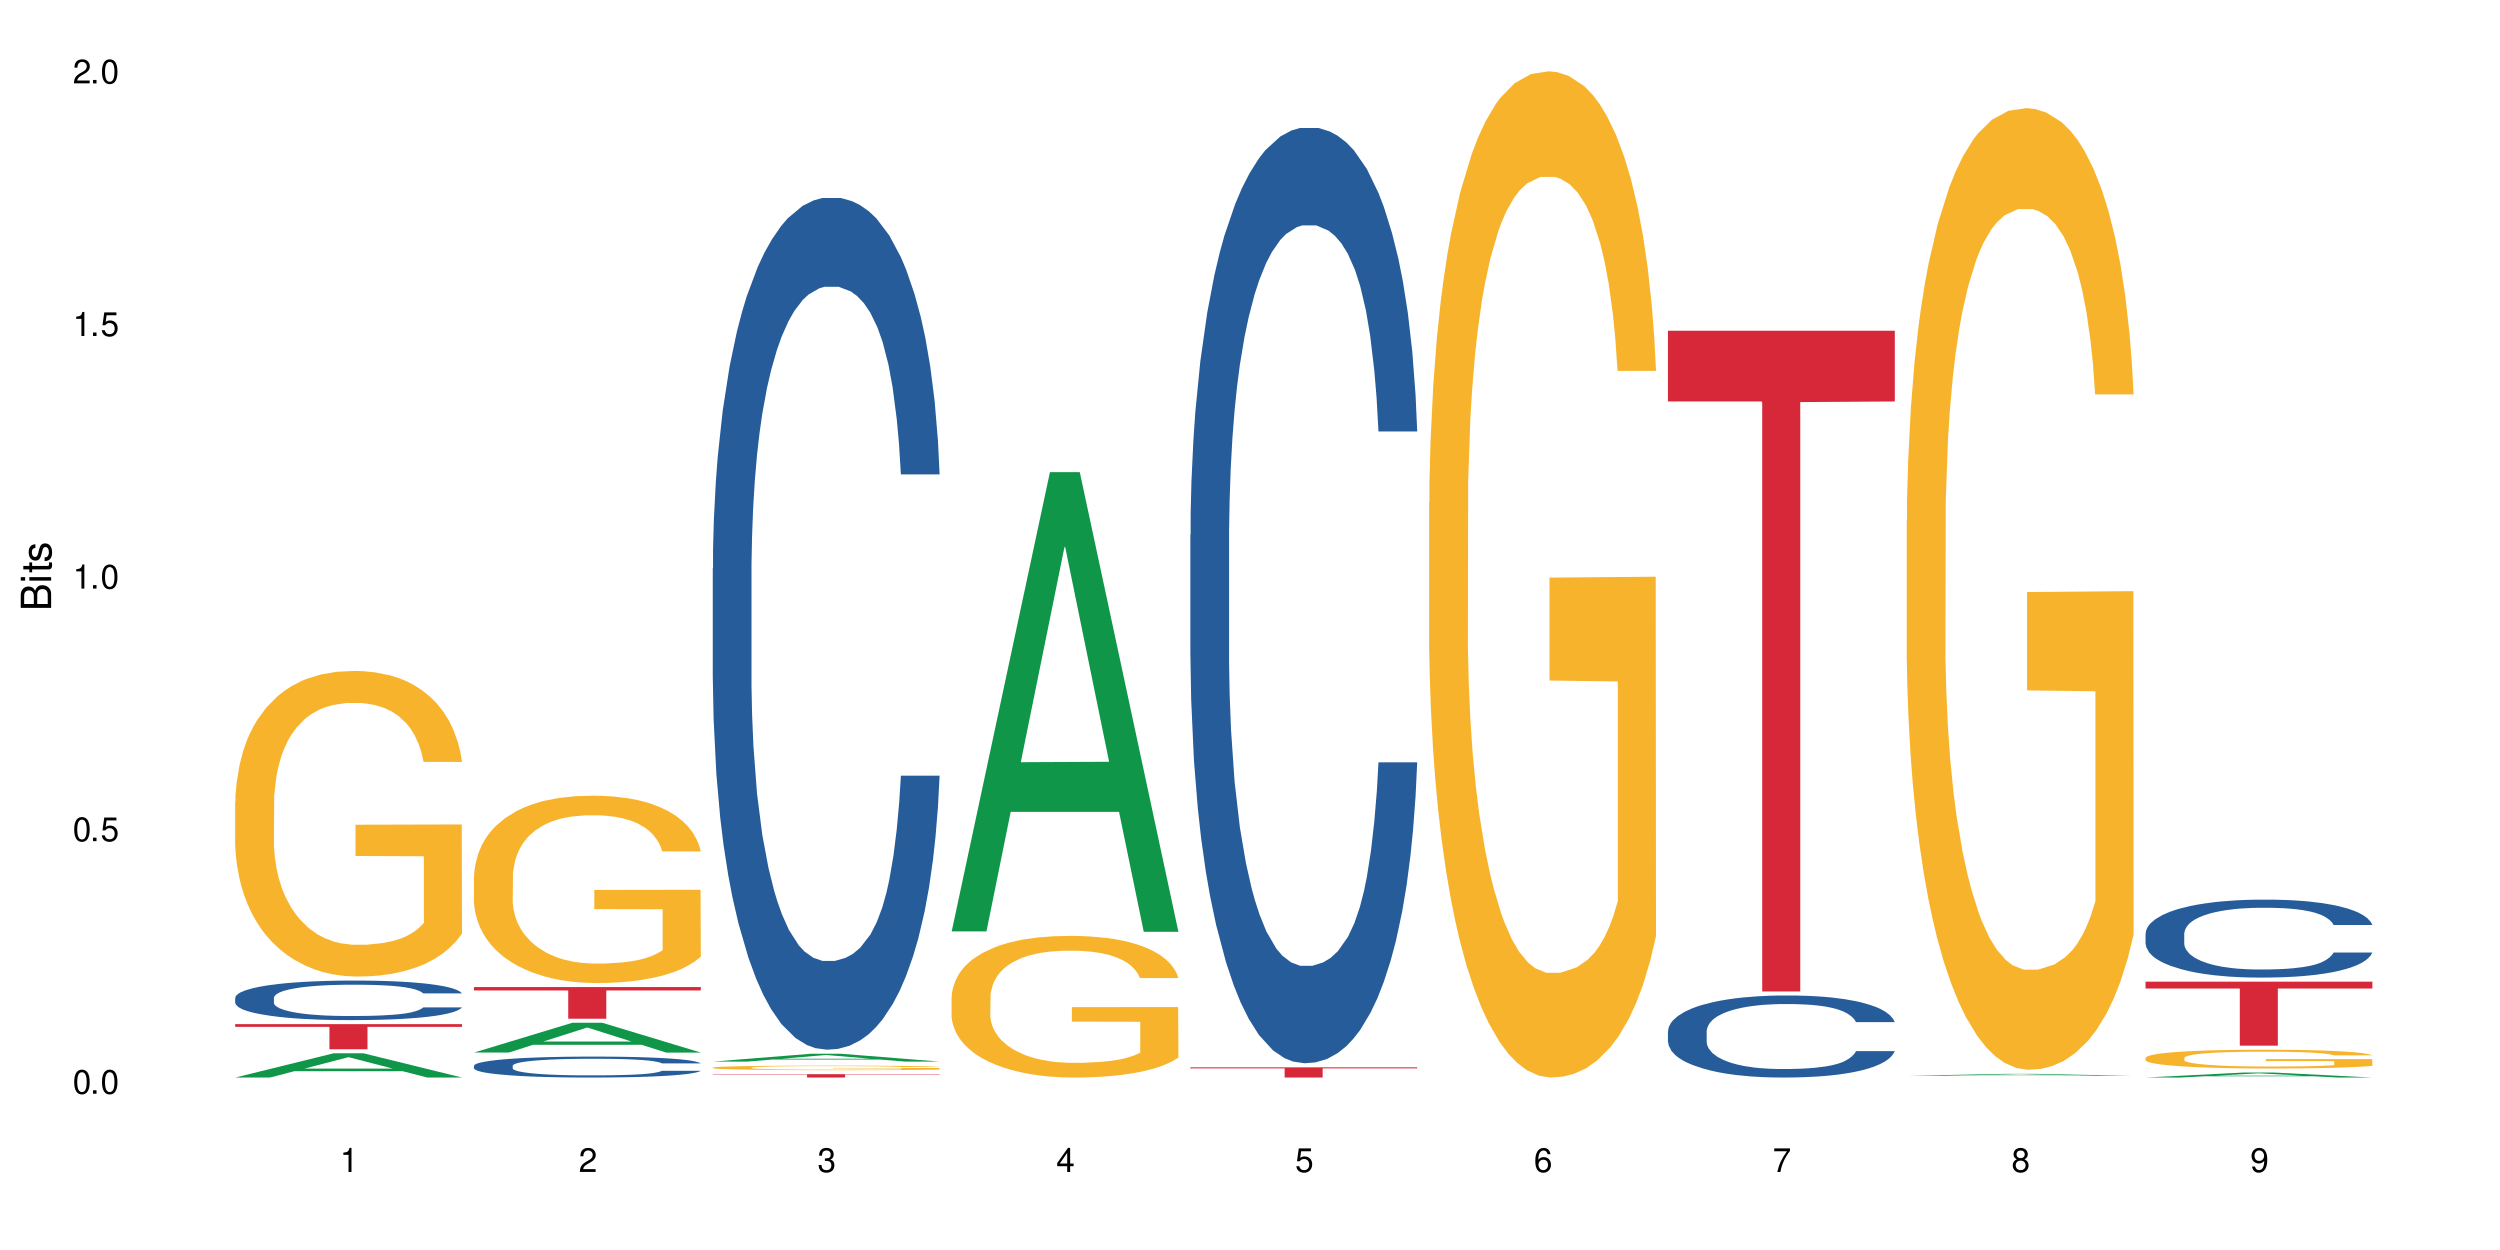 <?xml version="1.0" encoding="UTF-8"?>
<svg xmlns="http://www.w3.org/2000/svg" xmlns:xlink="http://www.w3.org/1999/xlink" width="720" height="360" viewBox="0 0 720 360">
<defs>
<g>
<g id="glyph-0-0">
</g>
<g id="glyph-0-1">
<path d="M 2.641 -6.938 C 2 -6.938 1.422 -6.656 1.078 -6.172 C 0.641 -5.562 0.406 -4.641 0.406 -3.359 C 0.406 -1.016 1.188 0.219 2.641 0.219 C 4.078 0.219 4.859 -1.016 4.859 -3.297 C 4.859 -4.641 4.656 -5.547 4.203 -6.172 C 3.844 -6.656 3.281 -6.938 2.641 -6.938 Z M 2.641 -6.188 C 3.547 -6.188 4 -5.25 4 -3.375 C 4 -1.406 3.562 -0.484 2.625 -0.484 C 1.734 -0.484 1.281 -1.438 1.281 -3.344 C 1.281 -5.25 1.734 -6.188 2.641 -6.188 Z M 2.641 -6.188 "/>
</g>
<g id="glyph-0-2">
<path d="M 1.828 -1 L 0.828 -1 L 0.828 0 L 1.828 0 Z M 1.828 -1 "/>
</g>
<g id="glyph-0-3">
<path d="M 4.562 -6.797 L 1.062 -6.797 L 0.547 -3.094 L 1.328 -3.094 C 1.719 -3.562 2.047 -3.734 2.578 -3.734 C 3.484 -3.734 4.062 -3.109 4.062 -2.094 C 4.062 -1.125 3.484 -0.531 2.578 -0.531 C 1.828 -0.531 1.375 -0.906 1.188 -1.672 L 0.328 -1.672 C 0.453 -1.109 0.547 -0.844 0.75 -0.594 C 1.125 -0.078 1.828 0.219 2.594 0.219 C 3.969 0.219 4.922 -0.781 4.922 -2.219 C 4.922 -3.562 4.031 -4.484 2.719 -4.484 C 2.25 -4.484 1.859 -4.359 1.469 -4.062 L 1.734 -5.969 L 4.562 -5.969 Z M 4.562 -6.797 "/>
</g>
<g id="glyph-0-4">
<path d="M 2.484 -4.938 L 2.484 0 L 3.328 0 L 3.328 -6.938 L 2.766 -6.938 C 2.469 -5.875 2.281 -5.734 0.984 -5.562 L 0.984 -4.938 Z M 2.484 -4.938 "/>
</g>
<g id="glyph-0-5">
<path d="M 4.859 -0.828 L 1.281 -0.828 C 1.359 -1.406 1.672 -1.781 2.5 -2.281 L 3.469 -2.828 C 4.406 -3.344 4.906 -4.062 4.906 -4.906 C 4.906 -5.484 4.672 -6.031 4.266 -6.406 C 3.859 -6.766 3.375 -6.938 2.719 -6.938 C 1.859 -6.938 1.219 -6.625 0.844 -6.031 C 0.609 -5.672 0.5 -5.234 0.484 -4.531 L 1.328 -4.531 C 1.359 -5.016 1.406 -5.281 1.531 -5.516 C 1.75 -5.938 2.188 -6.203 2.703 -6.203 C 3.469 -6.203 4.031 -5.641 4.031 -4.891 C 4.031 -4.344 3.719 -3.859 3.125 -3.516 L 2.234 -3 C 0.812 -2.172 0.406 -1.531 0.328 -0.016 L 4.859 -0.016 Z M 4.859 -0.828 "/>
</g>
<g id="glyph-0-6">
<path d="M 2.125 -3.188 L 2.578 -3.188 C 3.5 -3.188 3.984 -2.766 3.984 -1.922 C 3.984 -1.062 3.469 -0.531 2.594 -0.531 C 1.656 -0.531 1.203 -1 1.156 -2.016 L 0.312 -2.016 C 0.344 -1.453 0.438 -1.094 0.609 -0.781 C 0.953 -0.109 1.625 0.219 2.547 0.219 C 3.953 0.219 4.859 -0.625 4.859 -1.938 C 4.859 -2.828 4.516 -3.297 3.703 -3.594 C 4.344 -3.844 4.656 -4.328 4.656 -5.031 C 4.656 -6.219 3.875 -6.938 2.578 -6.938 C 1.203 -6.938 0.484 -6.172 0.453 -4.703 L 1.297 -4.703 C 1.312 -5.125 1.344 -5.359 1.453 -5.578 C 1.641 -5.969 2.062 -6.203 2.594 -6.203 C 3.344 -6.203 3.797 -5.75 3.797 -5 C 3.797 -4.516 3.609 -4.219 3.25 -4.047 C 3.016 -3.953 2.703 -3.922 2.125 -3.906 Z M 2.125 -3.188 "/>
</g>
<g id="glyph-0-7">
<path d="M 3.141 -1.672 L 3.141 0 L 3.984 0 L 3.984 -1.672 L 4.984 -1.672 L 4.984 -2.438 L 3.984 -2.438 L 3.984 -6.938 L 3.359 -6.938 L 0.266 -2.578 L 0.266 -1.672 Z M 3.141 -2.438 L 1 -2.438 L 3.141 -5.5 Z M 3.141 -2.438 "/>
</g>
<g id="glyph-0-8">
<path d="M 4.781 -5.125 C 4.609 -6.266 3.891 -6.938 2.844 -6.938 C 2.094 -6.938 1.422 -6.578 1.031 -5.953 C 0.594 -5.266 0.406 -4.422 0.406 -3.172 C 0.406 -2 0.578 -1.25 0.984 -0.641 C 1.359 -0.078 1.953 0.219 2.703 0.219 C 3.984 0.219 4.922 -0.75 4.922 -2.094 C 4.922 -3.375 4.062 -4.281 2.844 -4.281 C 2.172 -4.281 1.641 -4.031 1.281 -3.516 C 1.281 -5.234 1.828 -6.188 2.797 -6.188 C 3.391 -6.188 3.797 -5.797 3.938 -5.125 Z M 2.734 -3.531 C 3.547 -3.531 4.062 -2.953 4.062 -2.031 C 4.062 -1.156 3.484 -0.531 2.703 -0.531 C 1.922 -0.531 1.328 -1.188 1.328 -2.078 C 1.328 -2.938 1.906 -3.531 2.734 -3.531 Z M 2.734 -3.531 "/>
</g>
<g id="glyph-0-9">
<path d="M 4.984 -6.797 L 0.438 -6.797 L 0.438 -5.969 L 4.109 -5.969 C 2.5 -3.656 1.828 -2.234 1.328 0 L 2.219 0 C 2.594 -2.172 3.453 -4.047 4.984 -6.094 Z M 4.984 -6.797 "/>
</g>
<g id="glyph-0-10">
<path d="M 3.75 -3.656 C 4.469 -4.094 4.688 -4.438 4.688 -5.078 C 4.688 -6.172 3.844 -6.938 2.641 -6.938 C 1.438 -6.938 0.594 -6.172 0.594 -5.094 C 0.594 -4.438 0.812 -4.094 1.516 -3.656 C 0.734 -3.266 0.359 -2.703 0.359 -1.922 C 0.359 -0.656 1.281 0.219 2.641 0.219 C 3.984 0.219 4.922 -0.656 4.922 -1.922 C 4.922 -2.703 4.531 -3.266 3.75 -3.656 Z M 2.641 -6.188 C 3.359 -6.188 3.812 -5.75 3.812 -5.062 C 3.812 -4.406 3.344 -3.984 2.641 -3.984 C 1.922 -3.984 1.453 -4.406 1.453 -5.078 C 1.453 -5.75 1.922 -6.188 2.641 -6.188 Z M 2.641 -3.266 C 3.484 -3.266 4.062 -2.719 4.062 -1.906 C 4.062 -1.078 3.484 -0.531 2.625 -0.531 C 1.797 -0.531 1.219 -1.094 1.219 -1.906 C 1.219 -2.719 1.781 -3.266 2.641 -3.266 Z M 2.641 -3.266 "/>
</g>
<g id="glyph-0-11">
<path d="M 0.516 -1.578 C 0.672 -0.453 1.406 0.219 2.438 0.219 C 3.188 0.219 3.859 -0.141 4.266 -0.766 C 4.688 -1.453 4.891 -2.297 4.891 -3.547 C 4.891 -4.719 4.703 -5.453 4.312 -6.078 C 3.938 -6.641 3.344 -6.938 2.594 -6.938 C 1.297 -6.938 0.359 -5.969 0.359 -4.625 C 0.359 -3.344 1.234 -2.453 2.453 -2.453 C 3.094 -2.453 3.578 -2.672 4.016 -3.203 C 4 -1.484 3.469 -0.531 2.5 -0.531 C 1.906 -0.531 1.484 -0.906 1.359 -1.578 Z M 2.578 -6.203 C 3.375 -6.203 3.969 -5.531 3.969 -4.641 C 3.969 -3.797 3.391 -3.188 2.547 -3.188 C 1.734 -3.188 1.234 -3.766 1.234 -4.688 C 1.234 -5.562 1.797 -6.203 2.578 -6.203 Z M 2.578 -6.203 "/>
</g>
<g id="glyph-1-0">
</g>
<g id="glyph-1-1">
<path d="M 0 -0.953 L 0 -4.891 C 0 -5.719 -0.234 -6.344 -0.734 -6.797 C -1.188 -7.234 -1.812 -7.469 -2.5 -7.469 C -3.547 -7.469 -4.188 -7 -4.625 -5.875 C -4.984 -6.688 -5.625 -7.094 -6.531 -7.094 C -7.172 -7.094 -7.734 -6.859 -8.141 -6.391 C -8.562 -5.922 -8.75 -5.344 -8.75 -4.5 L -8.75 -0.953 Z M -4.984 -2.062 L -7.766 -2.062 L -7.766 -4.219 C -7.766 -4.844 -7.688 -5.203 -7.453 -5.5 C -7.219 -5.812 -6.859 -5.969 -6.375 -5.969 C -5.891 -5.969 -5.531 -5.812 -5.297 -5.5 C -5.062 -5.203 -4.984 -4.844 -4.984 -4.219 Z M -0.984 -2.062 L -4 -2.062 L -4 -4.781 C -4 -5.766 -3.438 -6.359 -2.484 -6.359 C -1.547 -6.359 -0.984 -5.766 -0.984 -4.781 Z M -0.984 -2.062 "/>
</g>
<g id="glyph-1-2">
<path d="M -6.281 -1.797 L -6.281 -0.797 L 0 -0.797 L 0 -1.797 Z M -8.75 -1.797 L -8.75 -0.797 L -7.484 -0.797 L -7.484 -1.797 Z M -8.75 -1.797 "/>
</g>
<g id="glyph-1-3">
<path d="M -6.281 -3.047 L -6.281 -2.016 L -8.016 -2.016 L -8.016 -1.016 L -6.281 -1.016 L -6.281 -0.172 L -5.469 -0.172 L -5.469 -1.016 L -0.719 -1.016 C -0.078 -1.016 0.281 -1.453 0.281 -2.234 C 0.281 -2.5 0.25 -2.719 0.188 -3.047 L -0.641 -3.047 C -0.609 -2.906 -0.594 -2.766 -0.594 -2.562 C -0.594 -2.141 -0.719 -2.016 -1.156 -2.016 L -5.469 -2.016 L -5.469 -3.047 Z M -6.281 -3.047 "/>
</g>
<g id="glyph-1-4">
<path d="M -4.531 -5.25 C -5.766 -5.25 -6.469 -4.422 -6.469 -2.969 C -6.469 -1.516 -5.719 -0.562 -4.547 -0.562 C -3.562 -0.562 -3.094 -1.062 -2.734 -2.562 L -2.516 -3.484 C -2.344 -4.188 -2.094 -4.469 -1.641 -4.469 C -1.047 -4.469 -0.641 -3.875 -0.641 -3 C -0.641 -2.453 -0.797 -2 -1.062 -1.75 C -1.25 -1.594 -1.422 -1.531 -1.875 -1.469 L -1.875 -0.406 C -0.422 -0.453 0.281 -1.266 0.281 -2.922 C 0.281 -4.5 -0.5 -5.516 -1.719 -5.516 C -2.656 -5.516 -3.172 -4.984 -3.469 -3.734 L -3.703 -2.766 C -3.891 -1.953 -4.156 -1.609 -4.594 -1.609 C -5.188 -1.609 -5.547 -2.125 -5.547 -2.938 C -5.547 -3.75 -5.203 -4.172 -4.531 -4.203 Z M -4.531 -5.25 "/>
</g>
</g>
</defs>
<rect x="-72" y="-36" width="864" height="432" fill="rgb(100%, 100%, 100%)" fill-opacity="1"/>
<path fill-rule="nonzero" fill="rgb(6.275%, 58.824%, 28.235%)" fill-opacity="1" d="M 67.73 310.324 L 67.801 310.32 L 96.07 303.348 L 104.656 303.348 L 133.066 310.332 L 123.082 310.332 L 115.965 308.508 L 84.762 308.508 L 77.781 310.324 L 67.73 310.324 L 87.766 307.754 L 113.102 307.75 L 100.469 304.488 L 100.328 304.484 L 100.188 304.504 L 87.695 307.75 L 87.766 307.754 Z M 67.73 310.324 "/>
<path fill-rule="nonzero" fill="rgb(14.51%, 36.078%, 60%)" fill-opacity="1" d="M 67.73 287.367 L 67.812 287.355 L 67.812 287.105 L 68.051 286.711 L 68.605 286.211 L 69.164 285.867 L 70.598 285.254 L 72.59 284.66 L 74.664 284.203 L 76.176 283.934 L 77.531 283.727 L 80.637 283.34 L 82.629 283.141 L 84.781 282.965 L 87.41 282.789 L 89.324 282.684 L 93.625 282.52 L 96.812 282.445 L 99.281 282.414 L 104.621 282.414 L 107.809 282.457 L 110.117 282.508 L 112.668 282.59 L 114.82 282.684 L 118.562 282.914 L 121.91 283.203 L 123.426 283.371 L 125.816 283.695 L 127.648 284.004 L 128.922 284.277 L 130.355 284.66 L 131.629 285.129 L 132.586 285.66 L 133.066 286.105 L 121.91 286.105 L 121.352 285.691 L 120.715 285.367 L 119.52 284.941 L 118.324 284.641 L 116.652 284.34 L 115.137 284.141 L 113.066 283.941 L 111.234 283.82 L 109.32 283.727 L 107.488 283.664 L 103.984 283.602 L 99.922 283.602 L 98.406 283.621 L 95.297 283.703 L 93.625 283.777 L 91.234 283.922 L 89.562 284.059 L 87.57 284.266 L 86.215 284.441 L 84.543 284.715 L 83.348 284.953 L 81.992 285.297 L 81.195 285.555 L 80.48 285.848 L 79.84 286.191 L 79.363 286.555 L 79.043 286.938 L 78.887 287.312 L 78.887 288.926 L 79.043 289.301 L 79.441 289.738 L 80.48 290.371 L 81.992 290.922 L 83.746 291.359 L 85.418 291.672 L 86.375 291.816 L 87.648 291.984 L 89.641 292.191 L 92.512 292.398 L 94.184 292.484 L 96.734 292.566 L 99.363 292.609 L 102.867 292.609 L 105.977 292.566 L 108.047 292.516 L 110.199 292.43 L 113.145 292.254 L 114.98 292.086 L 116.57 291.891 L 117.766 291.691 L 118.562 291.527 L 119.758 291.203 L 120.715 290.852 L 121.434 290.484 L 121.91 290.133 L 133.066 290.133 L 132.586 290.547 L 131.871 290.953 L 131.152 291.254 L 130.039 291.621 L 128.762 291.941 L 126.93 292.305 L 125.418 292.547 L 123.426 292.805 L 121.59 293.004 L 119.602 293.18 L 116.652 293.387 L 114.738 293.492 L 112.668 293.586 L 110.199 293.668 L 107.09 293.742 L 103.746 293.785 L 100.637 293.793 L 97.289 293.773 L 94.82 293.73 L 91.555 293.637 L 87.492 293.449 L 84.543 293.254 L 82.23 293.055 L 80.238 292.848 L 78.008 292.566 L 75.141 292.109 L 73.387 291.754 L 72.191 291.465 L 70.84 291.059 L 69.883 290.695 L 68.766 290.113 L 67.969 289.371 L 67.73 288.801 Z M 67.73 287.367 "/>
<path fill-rule="nonzero" fill="rgb(96.863%, 70.196%, 16.863%)" fill-opacity="1" d="M 67.73 230.926 L 67.812 230.844 L 67.812 229.238 L 68.129 225.621 L 68.926 220.637 L 69.961 216.535 L 71.078 213.32 L 71.793 211.633 L 72.988 209.219 L 74.023 207.453 L 76.656 203.836 L 80 200.457 L 81.832 199.012 L 83.906 197.645 L 86.852 196.117 L 88.207 195.555 L 92.352 194.27 L 97.051 193.465 L 102.23 193.223 L 104.621 193.305 L 107.887 193.625 L 112.348 194.508 L 114.898 195.312 L 116.891 196.117 L 118.961 197.16 L 121.512 198.77 L 123.902 200.699 L 125.816 202.629 L 127.727 205.039 L 129.32 207.613 L 130.676 210.426 L 131.871 213.801 L 132.586 216.617 L 133.066 219.43 L 121.988 219.43 L 121.352 216.617 L 120.637 214.445 L 119.441 211.793 L 118.246 209.863 L 117.051 208.336 L 114.82 206.246 L 112.906 204.961 L 110.516 203.836 L 108.207 203.109 L 105.578 202.629 L 103.984 202.469 L 99.762 202.469 L 95.938 203.031 L 93.707 203.672 L 92.113 204.316 L 89.879 205.523 L 88.527 206.488 L 87.73 207.129 L 85.34 209.621 L 83.746 211.875 L 82.871 213.402 L 81.754 215.812 L 80.957 217.984 L 80.082 221.199 L 79.602 223.609 L 78.965 229.078 L 78.887 243.547 L 79.125 246.602 L 79.602 249.898 L 80.238 252.793 L 81.195 255.848 L 82.152 258.18 L 83.824 261.312 L 85.258 263.402 L 86.375 264.77 L 88.527 266.941 L 89.402 267.664 L 91.473 269.113 L 93.625 270.238 L 96.254 271.203 L 98.246 271.684 L 101.434 272.086 L 105.496 272.086 L 110.277 271.602 L 113.305 270.961 L 115.379 270.316 L 116.73 269.754 L 118.406 268.871 L 119.602 268.066 L 120.715 267.184 L 122.07 265.816 L 122.07 246.602 L 102.391 246.523 L 102.391 237.52 L 132.984 237.438 L 133.066 268.871 L 131.391 271.039 L 129.32 273.133 L 127.328 274.738 L 125.258 276.105 L 122.309 277.633 L 119.918 278.598 L 116.254 279.723 L 112.906 280.445 L 109.402 280.93 L 106.293 281.168 L 102.629 281.25 L 99.363 281.09 L 95.855 280.605 L 93.066 279.965 L 90.52 279.16 L 87.969 278.113 L 84.781 276.426 L 82.711 275.059 L 80.559 273.371 L 78.406 271.363 L 76.496 269.191 L 75.219 267.504 L 73.945 265.574 L 72.59 263.164 L 71.316 260.43 L 70.359 257.938 L 69.484 255.125 L 68.848 252.469 L 68.211 248.852 L 67.891 245.957 L 67.73 243.465 Z M 67.73 230.926 "/>
<path fill-rule="nonzero" fill="rgb(83.922%, 15.686%, 22.353%)" fill-opacity="1" d="M 67.73 294.957 L 133.066 294.957 L 133.066 295.73 L 105.836 295.738 L 105.836 302.184 L 94.879 302.184 L 94.879 295.746 L 94.723 295.73 L 67.73 295.73 Z M 67.73 294.957 "/>
<path fill-rule="nonzero" fill="rgb(6.275%, 58.824%, 28.235%)" fill-opacity="1" d="M 136.504 303.133 L 136.574 303.121 L 164.844 294.551 L 173.43 294.551 L 201.836 303.141 L 191.855 303.141 L 184.738 300.898 L 153.535 300.898 L 146.555 303.133 L 136.504 303.133 L 156.535 299.969 L 181.875 299.961 L 169.242 295.953 L 169.102 295.945 L 168.961 295.969 L 156.469 299.961 L 156.535 299.969 Z M 136.504 303.133 "/>
<path fill-rule="nonzero" fill="rgb(14.51%, 36.078%, 60%)" fill-opacity="1" d="M 136.504 306.926 L 136.582 306.922 L 136.582 306.789 L 136.824 306.578 L 137.379 306.316 L 137.938 306.133 L 139.371 305.809 L 141.363 305.492 L 143.434 305.25 L 144.949 305.109 L 146.305 304.996 L 149.41 304.793 L 151.402 304.688 L 153.555 304.594 L 156.184 304.5 L 158.098 304.445 L 162.398 304.359 L 165.586 304.32 L 168.055 304.305 L 173.395 304.305 L 176.582 304.324 L 178.891 304.352 L 181.441 304.398 L 183.594 304.445 L 187.336 304.566 L 190.684 304.723 L 192.195 304.809 L 194.586 304.98 L 196.418 305.145 L 197.695 305.289 L 199.129 305.492 L 200.402 305.742 L 201.359 306.023 L 201.836 306.258 L 190.684 306.258 L 190.125 306.039 L 189.488 305.867 L 188.293 305.641 L 187.098 305.48 L 185.426 305.324 L 183.91 305.219 L 181.84 305.113 L 180.008 305.047 L 178.094 304.996 L 176.262 304.965 L 172.758 304.93 L 168.691 304.93 L 167.18 304.941 L 164.07 304.988 L 162.398 305.023 L 160.008 305.102 L 158.336 305.172 L 156.344 305.285 L 154.988 305.379 L 153.316 305.52 L 152.121 305.648 L 150.766 305.828 L 149.969 305.969 L 149.25 306.121 L 148.613 306.305 L 148.137 306.496 L 147.816 306.699 L 147.66 306.898 L 147.66 307.754 L 147.816 307.953 L 148.215 308.184 L 149.25 308.52 L 150.766 308.812 L 152.52 309.043 L 154.191 309.207 L 155.148 309.285 L 156.422 309.375 L 158.414 309.484 L 161.281 309.594 L 162.957 309.637 L 165.504 309.684 L 168.137 309.703 L 171.641 309.703 L 174.746 309.684 L 176.82 309.656 L 178.973 309.609 L 181.918 309.516 L 183.75 309.43 L 185.344 309.324 L 186.539 309.219 L 187.336 309.133 L 188.531 308.961 L 189.488 308.773 L 190.203 308.578 L 190.684 308.391 L 201.836 308.391 L 201.359 308.613 L 200.645 308.828 L 199.926 308.988 L 198.809 309.18 L 197.535 309.352 L 195.703 309.543 L 194.188 309.672 L 192.195 309.809 L 190.363 309.914 L 188.371 310.008 L 185.426 310.117 L 183.512 310.172 L 181.441 310.223 L 178.973 310.266 L 175.863 310.305 L 172.516 310.328 L 169.41 310.332 L 166.062 310.32 L 163.594 310.301 L 160.328 310.25 L 156.262 310.152 L 153.316 310.047 L 151.004 309.941 L 149.012 309.832 L 146.781 309.684 L 143.914 309.441 L 142.16 309.254 L 140.965 309.098 L 139.609 308.883 L 138.656 308.691 L 137.539 308.383 L 136.742 307.988 L 136.504 307.688 Z M 136.504 306.926 "/>
<path fill-rule="nonzero" fill="rgb(96.863%, 70.196%, 16.863%)" fill-opacity="1" d="M 136.504 252.266 L 136.582 252.215 L 136.582 251.23 L 136.902 249.012 L 137.699 245.957 L 138.734 243.445 L 139.852 241.473 L 140.566 240.438 L 141.762 238.961 L 142.797 237.875 L 145.426 235.656 L 148.773 233.586 L 150.605 232.699 L 152.68 231.863 L 155.625 230.926 L 156.98 230.582 L 161.125 229.793 L 165.824 229.301 L 171.004 229.152 L 173.395 229.203 L 176.66 229.398 L 181.121 229.941 L 183.672 230.434 L 185.664 230.926 L 187.734 231.566 L 190.285 232.555 L 192.676 233.734 L 194.586 234.918 L 196.5 236.398 L 198.094 237.973 L 199.449 239.699 L 200.645 241.77 L 201.359 243.492 L 201.836 245.219 L 190.762 245.219 L 190.125 243.492 L 189.41 242.164 L 188.215 240.535 L 187.02 239.352 L 185.824 238.418 L 183.594 237.137 L 181.68 236.348 L 179.289 235.656 L 176.98 235.215 L 174.348 234.918 L 172.758 234.82 L 168.535 234.82 L 164.707 235.164 L 162.477 235.559 L 160.883 235.953 L 158.652 236.691 L 157.301 237.285 L 156.504 237.68 L 154.113 239.207 L 152.52 240.586 L 151.641 241.523 L 150.527 243 L 149.73 244.332 L 148.852 246.301 L 148.375 247.781 L 147.738 251.129 L 147.66 260 L 147.898 261.875 L 148.375 263.895 L 149.012 265.668 L 149.969 267.539 L 150.926 268.969 L 152.598 270.891 L 154.031 272.172 L 155.148 273.012 L 157.301 274.34 L 158.176 274.785 L 160.246 275.672 L 162.398 276.359 L 165.027 276.953 L 167.02 277.246 L 170.207 277.496 L 174.27 277.496 L 179.051 277.199 L 182.078 276.805 L 184.148 276.41 L 185.504 276.066 L 187.176 275.523 L 188.371 275.031 L 189.488 274.488 L 190.844 273.652 L 190.844 261.875 L 171.164 261.824 L 171.164 256.305 L 201.758 256.254 L 201.836 275.523 L 200.164 276.855 L 198.094 278.137 L 196.102 279.121 L 194.031 279.957 L 191.082 280.895 L 188.691 281.484 L 185.027 282.176 L 181.68 282.621 L 178.176 282.914 L 175.066 283.062 L 171.402 283.113 L 168.137 283.012 L 164.629 282.719 L 161.84 282.324 L 159.289 281.832 L 156.742 281.191 L 153.555 280.156 L 151.484 279.316 L 149.332 278.281 L 147.18 277.051 L 145.27 275.719 L 143.992 274.684 L 142.719 273.504 L 141.363 272.023 L 140.09 270.348 L 139.133 268.82 L 138.258 267.098 L 137.617 265.469 L 136.98 263.254 L 136.664 261.48 L 136.504 259.953 Z M 136.504 252.266 "/>
<path fill-rule="nonzero" fill="rgb(83.922%, 15.686%, 22.353%)" fill-opacity="1" d="M 136.504 284.277 L 201.836 284.277 L 201.836 285.25 L 174.609 285.258 L 174.609 293.387 L 163.652 293.387 L 163.652 285.27 L 163.496 285.25 L 136.504 285.25 Z M 136.504 284.277 "/>
<path fill-rule="nonzero" fill="rgb(6.275%, 58.824%, 28.235%)" fill-opacity="1" d="M 205.277 305.738 L 205.348 305.738 L 233.617 303.477 L 242.203 303.477 L 270.609 305.742 L 260.629 305.742 L 253.508 305.152 L 222.309 305.152 L 215.328 305.738 L 205.277 305.738 L 225.309 304.906 L 250.648 304.906 L 238.012 303.848 L 237.875 303.848 L 237.734 303.852 L 225.238 304.906 L 225.309 304.906 Z M 205.277 305.738 "/>
<path fill-rule="nonzero" fill="rgb(14.51%, 36.078%, 60%)" fill-opacity="1" d="M 205.277 163.754 L 205.355 163.527 L 205.355 158.148 L 205.594 149.629 L 206.152 138.867 L 206.711 131.465 L 208.145 118.238 L 210.137 105.457 L 212.207 95.594 L 213.723 89.766 L 215.078 85.281 L 218.184 76.984 L 220.176 72.723 L 222.328 68.914 L 224.957 65.102 L 226.867 62.859 L 231.172 59.27 L 234.359 57.703 L 236.828 57.027 L 242.168 57.027 L 245.352 57.926 L 247.664 59.047 L 250.215 60.84 L 252.363 62.859 L 256.109 67.793 L 259.457 74.07 L 260.969 77.656 L 263.359 84.605 L 265.191 91.332 L 266.469 97.164 L 267.902 105.457 L 269.176 115.547 L 270.133 126.984 L 270.609 136.625 L 259.457 136.625 L 258.898 127.656 L 258.262 120.703 L 257.066 111.512 L 255.871 105.012 L 254.195 98.508 L 252.684 94.246 L 250.613 89.988 L 248.777 87.297 L 246.867 85.281 L 245.035 83.934 L 241.527 82.59 L 237.465 82.59 L 235.953 83.039 L 232.844 84.832 L 231.172 86.402 L 228.781 89.539 L 227.109 92.453 L 225.117 96.938 L 223.762 100.75 L 222.09 106.578 L 220.895 111.734 L 219.539 119.137 L 218.742 124.742 L 218.023 131.02 L 217.387 138.418 L 216.91 146.266 L 216.59 154.559 L 216.43 162.633 L 216.43 197.383 L 216.59 205.457 L 216.988 214.871 L 218.023 228.551 L 219.539 240.434 L 221.293 249.848 L 222.965 256.574 L 223.922 259.715 L 225.195 263.301 L 227.188 267.785 L 230.055 272.27 L 231.73 274.062 L 234.277 275.855 L 236.906 276.754 L 240.414 276.754 L 243.52 275.855 L 245.594 274.738 L 247.742 272.941 L 250.691 269.133 L 252.523 265.543 L 254.117 261.285 L 255.312 257.023 L 256.109 253.438 L 257.305 246.484 L 258.262 238.863 L 258.977 231.016 L 259.457 223.391 L 270.609 223.391 L 270.133 232.359 L 269.414 241.105 L 268.699 247.605 L 267.582 255.453 L 266.309 262.406 L 264.477 270.254 L 262.961 275.41 L 260.969 281.016 L 259.137 285.273 L 257.145 289.086 L 254.195 293.57 L 252.285 295.812 L 250.215 297.828 L 247.742 299.625 L 244.637 301.191 L 241.289 302.09 L 238.184 302.312 L 234.836 301.867 L 232.367 300.969 L 229.098 298.949 L 225.035 294.914 L 222.09 290.656 L 219.777 286.395 L 217.785 281.91 L 215.555 275.855 L 212.688 265.992 L 210.934 258.367 L 209.738 252.09 L 208.383 243.348 L 207.426 235.5 L 206.312 222.945 L 205.516 207.023 L 205.277 194.695 Z M 205.277 163.754 "/>
<path fill-rule="nonzero" fill="rgb(96.863%, 70.196%, 16.863%)" fill-opacity="1" d="M 205.277 307.465 L 205.355 307.465 L 205.355 307.441 L 205.676 307.387 L 206.473 307.312 L 207.508 307.25 L 208.621 307.203 L 209.34 307.18 L 210.535 307.145 L 211.57 307.117 L 214.199 307.062 L 217.547 307.012 L 219.379 306.992 L 221.449 306.973 L 224.398 306.949 L 225.754 306.941 L 229.895 306.922 L 234.598 306.91 L 239.777 306.906 L 242.168 306.906 L 245.434 306.91 L 249.895 306.926 L 252.445 306.938 L 254.438 306.949 L 256.508 306.965 L 259.059 306.988 L 261.449 307.016 L 263.359 307.047 L 265.273 307.082 L 266.867 307.121 L 268.219 307.16 L 269.414 307.211 L 270.133 307.254 L 270.609 307.293 L 259.535 307.293 L 258.898 307.254 L 258.18 307.223 L 256.984 307.18 L 255.789 307.152 L 254.594 307.129 L 252.363 307.098 L 250.453 307.082 L 248.062 307.062 L 245.75 307.055 L 243.121 307.047 L 241.527 307.043 L 237.305 307.043 L 233.48 307.051 L 231.25 307.062 L 229.656 307.07 L 227.426 307.09 L 226.07 307.102 L 222.883 307.148 L 221.293 307.184 L 220.414 307.207 L 219.301 307.242 L 218.504 307.273 L 217.625 307.32 L 217.148 307.355 L 216.512 307.438 L 216.43 307.652 L 216.672 307.699 L 217.148 307.746 L 217.785 307.789 L 218.742 307.836 L 219.699 307.871 L 221.371 307.914 L 222.805 307.945 L 223.922 307.969 L 226.07 308 L 226.949 308.012 L 229.02 308.031 L 231.172 308.047 L 233.801 308.062 L 235.793 308.07 L 238.98 308.074 L 243.043 308.074 L 247.824 308.07 L 250.852 308.059 L 252.922 308.051 L 254.277 308.043 L 255.949 308.027 L 257.145 308.016 L 258.262 308.004 L 259.613 307.984 L 259.613 307.699 L 239.934 307.695 L 239.934 307.562 L 270.531 307.562 L 270.609 308.027 L 268.938 308.059 L 266.867 308.09 L 264.875 308.113 L 262.801 308.137 L 259.855 308.156 L 257.465 308.172 L 253.801 308.188 L 250.453 308.199 L 246.945 308.207 L 243.84 308.211 L 236.906 308.211 L 233.402 308.203 L 230.613 308.191 L 228.062 308.18 L 225.516 308.164 L 222.328 308.141 L 220.254 308.121 L 218.105 308.094 L 215.953 308.066 L 214.039 308.031 L 212.766 308.008 L 211.492 307.98 L 210.137 307.945 L 208.863 307.902 L 207.906 307.867 L 207.027 307.824 L 206.391 307.785 L 205.754 307.73 L 205.438 307.688 L 205.277 307.652 Z M 205.277 307.465 "/>
<path fill-rule="nonzero" fill="rgb(83.922%, 15.686%, 22.353%)" fill-opacity="1" d="M 205.277 309.375 L 270.609 309.375 L 270.609 309.477 L 243.383 309.48 L 243.383 310.332 L 232.426 310.332 L 232.426 309.48 L 232.266 309.477 L 205.277 309.477 Z M 205.277 309.375 "/>
<path fill-rule="nonzero" fill="rgb(6.275%, 58.824%, 28.235%)" fill-opacity="1" d="M 274.051 268.246 L 274.117 268.121 L 302.387 135.965 L 310.973 135.965 L 339.383 268.367 L 329.402 268.367 L 322.281 233.809 L 291.082 233.809 L 284.102 268.246 L 274.051 268.246 L 294.082 219.512 L 319.422 219.387 L 306.785 157.598 L 306.645 157.473 L 306.508 157.848 L 294.012 219.387 L 294.082 219.512 Z M 274.051 268.246 "/>
<path fill-rule="nonzero" fill="rgb(96.863%, 70.196%, 16.863%)" fill-opacity="1" d="M 274.051 287.008 L 274.129 286.969 L 274.129 286.227 L 274.449 284.547 L 275.246 282.238 L 276.281 280.34 L 277.395 278.848 L 278.113 278.066 L 279.309 276.949 L 280.344 276.129 L 282.973 274.453 L 286.32 272.887 L 288.152 272.215 L 290.223 271.582 L 293.172 270.875 L 294.527 270.613 L 298.668 270.016 L 303.371 269.645 L 308.547 269.531 L 310.938 269.57 L 314.207 269.719 L 318.668 270.129 L 321.219 270.5 L 323.207 270.875 L 325.281 271.359 L 327.832 272.105 L 330.219 273 L 332.133 273.891 L 334.043 275.012 L 335.637 276.203 L 336.992 277.508 L 338.188 279.07 L 338.906 280.375 L 339.383 281.68 L 328.309 281.68 L 327.672 280.375 L 326.953 279.371 L 325.758 278.141 L 324.562 277.246 L 323.367 276.539 L 321.137 275.57 L 319.227 274.973 L 316.836 274.453 L 314.523 274.117 L 311.895 273.891 L 310.301 273.816 L 306.078 273.816 L 302.254 274.078 L 300.023 274.375 L 298.43 274.676 L 296.199 275.234 L 294.844 275.68 L 294.047 275.98 L 291.656 277.133 L 290.062 278.176 L 289.188 278.887 L 288.07 280.004 L 287.273 281.008 L 286.398 282.5 L 285.922 283.617 L 285.285 286.152 L 285.203 292.859 L 285.441 294.273 L 285.922 295.801 L 286.559 297.141 L 287.516 298.559 L 288.469 299.641 L 290.145 301.094 L 291.578 302.062 L 292.691 302.695 L 294.844 303.699 L 295.723 304.035 L 297.793 304.707 L 299.945 305.227 L 302.574 305.676 L 304.566 305.898 L 307.75 306.086 L 311.816 306.086 L 316.598 305.859 L 319.625 305.562 L 321.695 305.266 L 323.051 305.004 L 324.723 304.594 L 325.918 304.223 L 327.035 303.812 L 328.387 303.18 L 328.387 294.273 L 308.707 294.234 L 308.707 290.062 L 339.305 290.027 L 339.383 304.594 L 337.711 305.602 L 335.637 306.57 L 333.645 307.312 L 331.574 307.949 L 328.625 308.656 L 326.238 309.102 L 322.57 309.625 L 319.227 309.961 L 315.719 310.184 L 312.613 310.297 L 308.945 310.332 L 305.68 310.258 L 302.176 310.035 L 299.387 309.734 L 296.836 309.363 L 294.285 308.879 L 291.102 308.098 L 289.027 307.465 L 286.875 306.68 L 284.727 305.75 L 282.812 304.742 L 281.539 303.961 L 280.266 303.066 L 278.91 301.949 L 277.633 300.684 L 276.68 299.527 L 275.801 298.223 L 275.164 296.992 L 274.527 295.316 L 274.207 293.977 L 274.051 292.82 Z M 274.051 287.008 "/>
<path fill-rule="nonzero" fill="rgb(14.51%, 36.078%, 60%)" fill-opacity="1" d="M 342.82 154.055 L 342.902 153.809 L 342.902 147.898 L 343.141 138.543 L 343.699 126.727 L 344.258 118.598 L 345.691 104.074 L 347.684 90.039 L 349.754 79.203 L 351.266 72.801 L 352.621 67.879 L 355.73 58.77 L 357.723 54.09 L 359.871 49.902 L 362.5 45.719 L 364.414 43.258 L 368.715 39.316 L 371.902 37.594 L 374.375 36.855 L 379.711 36.855 L 382.898 37.84 L 385.211 39.07 L 387.758 41.039 L 389.91 43.258 L 393.656 48.672 L 397 55.566 L 398.516 59.508 L 400.906 67.141 L 402.738 74.527 L 404.012 80.93 L 405.445 90.039 L 406.723 101.117 L 407.68 113.676 L 408.156 124.262 L 397 124.262 L 396.445 114.414 L 395.805 106.781 L 394.609 96.688 L 393.414 89.547 L 391.742 82.406 L 390.23 77.727 L 388.156 73.047 L 386.324 70.094 L 384.414 67.879 L 382.578 66.402 L 379.074 64.922 L 375.012 64.922 L 373.496 65.414 L 370.391 67.387 L 368.715 69.109 L 366.324 72.555 L 364.652 75.758 L 362.66 80.68 L 361.305 84.867 L 359.633 91.27 L 358.438 96.934 L 357.082 105.059 L 356.285 111.211 L 355.57 118.105 L 354.934 126.23 L 354.453 134.852 L 354.137 143.961 L 353.977 152.824 L 353.977 190.988 L 354.137 199.852 L 354.535 210.191 L 355.57 225.211 L 357.082 238.262 L 358.836 248.602 L 360.508 255.988 L 361.465 259.438 L 362.742 263.375 L 364.734 268.301 L 367.602 273.227 L 369.273 275.195 L 371.824 277.164 L 374.453 278.148 L 377.957 278.148 L 381.066 277.164 L 383.137 275.934 L 385.289 273.965 L 388.238 269.777 L 390.07 265.84 L 391.664 261.16 L 392.859 256.48 L 393.656 252.543 L 394.852 244.91 L 395.805 236.539 L 396.523 227.922 L 397 219.551 L 408.156 219.551 L 407.68 229.398 L 406.961 239 L 406.242 246.141 L 405.129 254.758 L 403.852 262.391 L 402.02 271.008 L 400.508 276.672 L 398.516 282.828 L 396.684 287.508 L 394.691 291.691 L 391.742 296.617 L 389.832 299.078 L 387.758 301.293 L 385.289 303.266 L 382.18 304.988 L 378.836 305.973 L 375.727 306.219 L 372.383 305.727 L 369.91 304.742 L 366.645 302.523 L 362.582 298.094 L 359.633 293.414 L 357.324 288.738 L 355.332 283.812 L 353.102 277.164 L 350.23 266.332 L 348.48 257.961 L 347.285 251.066 L 345.93 241.461 L 344.973 232.844 L 343.859 219.059 L 343.062 201.574 L 342.82 188.035 Z M 342.82 154.055 "/>
<path fill-rule="nonzero" fill="rgb(83.922%, 15.686%, 22.353%)" fill-opacity="1" d="M 342.82 307.383 L 408.156 307.383 L 408.156 307.699 L 380.926 307.699 L 380.926 310.332 L 369.973 310.332 L 369.973 307.703 L 369.812 307.699 L 342.82 307.699 Z M 342.82 307.383 "/>
<path fill-rule="nonzero" fill="rgb(96.863%, 70.196%, 16.863%)" fill-opacity="1" d="M 411.594 144.652 L 411.676 144.387 L 411.676 139.094 L 411.992 127.184 L 412.789 110.777 L 413.824 97.277 L 414.941 86.691 L 415.656 81.133 L 416.852 73.195 L 417.891 67.371 L 420.52 55.461 L 423.863 44.348 L 425.695 39.582 L 427.77 35.082 L 430.715 30.055 L 432.07 28.203 L 436.215 23.965 L 440.914 21.32 L 446.094 20.527 L 448.484 20.789 L 451.75 21.848 L 456.211 24.762 L 458.762 27.406 L 460.754 30.055 L 462.824 33.496 L 465.375 38.789 L 467.766 45.141 L 469.68 51.492 L 471.59 59.43 L 473.184 67.902 L 474.539 77.164 L 475.734 88.281 L 476.449 97.543 L 476.93 106.805 L 465.855 106.805 L 465.215 97.543 L 464.5 90.398 L 463.305 81.664 L 462.109 75.312 L 460.914 70.281 L 458.684 63.402 L 456.77 59.168 L 454.379 55.461 L 452.07 53.078 L 449.441 51.492 L 447.848 50.961 L 443.625 50.961 L 439.801 52.816 L 437.57 54.934 L 435.977 57.051 L 433.746 61.02 L 432.391 64.195 L 431.594 66.312 L 429.203 74.516 L 427.609 81.93 L 426.734 86.957 L 425.617 94.898 L 424.82 102.043 L 423.945 112.629 L 423.465 120.57 L 422.828 138.566 L 422.75 186.207 L 422.988 196.262 L 423.465 207.113 L 424.105 216.641 L 425.059 226.699 L 426.016 234.375 L 427.688 244.695 L 429.125 251.578 L 430.238 256.078 L 432.391 263.223 L 433.266 265.605 L 435.336 270.367 L 437.488 274.074 L 440.117 277.25 L 442.109 278.836 L 445.297 280.16 L 449.359 280.16 L 454.141 278.574 L 457.168 276.457 L 459.242 274.34 L 460.594 272.484 L 462.27 269.574 L 463.465 266.926 L 464.578 264.016 L 465.934 259.516 L 465.934 196.262 L 446.254 195.996 L 446.254 166.355 L 476.848 166.09 L 476.93 269.574 L 475.254 276.719 L 473.184 283.602 L 471.191 288.895 L 469.121 293.395 L 466.172 298.422 L 463.781 301.598 L 460.117 305.305 L 456.77 307.688 L 453.266 309.273 L 450.156 310.066 L 446.492 310.332 L 443.227 309.805 L 439.719 308.215 L 436.93 306.098 L 434.383 303.453 L 431.832 300.012 L 428.645 294.453 L 426.574 289.953 L 424.422 284.395 L 422.27 277.777 L 420.359 270.633 L 419.082 265.074 L 417.809 258.723 L 416.453 250.781 L 415.18 241.785 L 414.223 233.578 L 413.348 224.316 L 412.711 215.582 L 412.074 203.672 L 411.754 194.145 L 411.594 185.941 Z M 411.594 144.652 "/>
<path fill-rule="nonzero" fill="rgb(14.51%, 36.078%, 60%)" fill-opacity="1" d="M 480.367 296.992 L 480.445 296.969 L 480.445 296.449 L 480.688 295.629 L 481.242 294.594 L 481.801 293.883 L 483.234 292.609 L 485.227 291.379 L 487.301 290.426 L 488.812 289.867 L 490.168 289.434 L 493.273 288.637 L 495.266 288.227 L 497.418 287.859 L 500.047 287.492 L 501.961 287.277 L 506.262 286.93 L 509.449 286.777 L 511.918 286.715 L 517.258 286.715 L 520.445 286.801 L 522.754 286.91 L 525.305 287.082 L 527.457 287.277 L 531.199 287.75 L 534.547 288.355 L 536.059 288.699 L 538.449 289.371 L 540.285 290.016 L 541.559 290.578 L 542.992 291.379 L 544.266 292.348 L 545.223 293.449 L 545.703 294.379 L 534.547 294.379 L 533.988 293.516 L 533.352 292.844 L 532.156 291.961 L 530.961 291.336 L 529.289 290.707 L 527.773 290.297 L 525.703 289.887 L 523.871 289.629 L 521.957 289.434 L 520.125 289.305 L 516.621 289.176 L 512.555 289.176 L 511.043 289.219 L 507.934 289.391 L 506.262 289.543 L 503.871 289.844 L 502.199 290.125 L 500.207 290.559 L 498.852 290.926 L 497.18 291.484 L 495.984 291.98 L 494.629 292.695 L 493.832 293.234 L 493.117 293.84 L 492.477 294.551 L 492 295.309 L 491.68 296.105 L 491.523 296.883 L 491.523 300.23 L 491.68 301.008 L 492.078 301.914 L 493.117 303.23 L 494.629 304.375 L 496.383 305.281 L 498.055 305.93 L 499.012 306.23 L 500.285 306.574 L 502.277 307.008 L 505.145 307.441 L 506.82 307.613 L 509.367 307.785 L 512 307.871 L 515.504 307.871 L 518.613 307.785 L 520.684 307.676 L 522.836 307.504 L 525.781 307.137 L 527.613 306.793 L 529.207 306.383 L 530.402 305.973 L 531.199 305.625 L 532.395 304.957 L 533.352 304.223 L 534.07 303.469 L 534.547 302.734 L 545.703 302.734 L 545.223 303.598 L 544.508 304.438 L 543.789 305.066 L 542.672 305.82 L 541.398 306.488 L 539.566 307.246 L 538.051 307.742 L 536.059 308.281 L 534.227 308.691 L 532.234 309.059 L 529.289 309.492 L 527.375 309.707 L 525.305 309.902 L 522.836 310.074 L 519.727 310.223 L 516.379 310.312 L 513.273 310.332 L 509.926 310.289 L 507.457 310.203 L 504.191 310.008 L 500.125 309.621 L 497.18 309.211 L 494.867 308.801 L 492.875 308.367 L 490.645 307.785 L 487.777 306.836 L 486.023 306.102 L 484.828 305.496 L 483.473 304.656 L 482.52 303.898 L 481.402 302.691 L 480.605 301.156 L 480.367 299.969 Z M 480.367 296.992 "/>
<path fill-rule="nonzero" fill="rgb(83.922%, 15.686%, 22.353%)" fill-opacity="1" d="M 480.367 95.254 L 545.703 95.254 L 545.703 115.625 L 518.473 115.801 L 518.473 285.551 L 507.516 285.551 L 507.516 115.98 L 507.359 115.625 L 480.367 115.625 Z M 480.367 95.254 "/>
<path fill-rule="nonzero" fill="rgb(6.275%, 58.824%, 28.235%)" fill-opacity="1" d="M 549.141 309.84 L 549.211 309.84 L 577.48 309.266 L 586.066 309.266 L 614.473 309.84 L 604.492 309.84 L 597.371 309.691 L 566.172 309.691 L 559.191 309.84 L 549.141 309.84 L 569.172 309.629 L 594.512 309.629 L 581.875 309.359 L 581.738 309.359 L 581.598 309.363 L 569.102 309.629 L 569.172 309.629 Z M 549.141 309.84 "/>
<path fill-rule="nonzero" fill="rgb(96.863%, 70.196%, 16.863%)" fill-opacity="1" d="M 549.141 149.766 L 549.219 149.512 L 549.219 144.453 L 549.539 133.07 L 550.336 117.391 L 551.371 104.488 L 552.484 94.371 L 553.203 89.059 L 554.398 81.473 L 555.434 75.906 L 558.062 64.527 L 561.41 53.902 L 563.242 49.352 L 565.312 45.051 L 568.262 40.242 L 569.617 38.473 L 573.758 34.426 L 578.461 31.898 L 583.641 31.137 L 586.031 31.391 L 589.297 32.402 L 593.758 35.184 L 596.309 37.715 L 598.301 40.242 L 600.371 43.531 L 602.922 48.59 L 605.312 54.66 L 607.223 60.73 L 609.137 68.32 L 610.73 76.414 L 612.082 85.266 L 613.277 95.891 L 613.996 104.742 L 614.473 113.594 L 603.398 113.594 L 602.762 104.742 L 602.043 97.914 L 600.848 89.566 L 599.652 83.496 L 598.461 78.691 L 596.227 72.113 L 594.316 68.066 L 591.926 64.527 L 589.613 62.25 L 586.984 60.73 L 585.391 60.227 L 581.168 60.227 L 577.344 61.996 L 575.113 64.02 L 573.52 66.043 L 571.289 69.836 L 569.934 72.871 L 569.137 74.895 L 566.75 82.738 L 565.156 89.82 L 564.277 94.625 L 563.164 102.215 L 562.367 109.043 L 561.488 119.16 L 561.012 126.746 L 560.375 143.949 L 560.293 189.477 L 560.535 199.086 L 561.012 209.457 L 561.648 218.562 L 562.605 228.176 L 563.562 235.512 L 565.234 245.375 L 566.668 251.953 L 567.785 256.25 L 569.934 263.082 L 570.812 265.355 L 572.883 269.91 L 575.035 273.449 L 577.664 276.484 L 579.656 278.004 L 582.844 279.27 L 586.906 279.27 L 591.688 277.75 L 594.715 275.727 L 596.785 273.703 L 598.141 271.934 L 599.812 269.152 L 601.008 266.621 L 602.125 263.84 L 603.48 259.539 L 603.48 199.086 L 583.797 198.836 L 583.797 170.508 L 614.395 170.254 L 614.473 269.152 L 612.801 275.98 L 610.73 282.555 L 608.738 287.613 L 606.664 291.914 L 603.719 296.723 L 601.328 299.758 L 597.664 303.297 L 594.316 305.574 L 590.809 307.09 L 587.703 307.852 L 584.039 308.102 L 580.77 307.598 L 577.266 306.078 L 574.477 304.055 L 571.926 301.527 L 569.379 298.238 L 566.191 292.926 L 564.117 288.625 L 561.969 283.316 L 559.816 276.992 L 557.902 270.164 L 556.629 264.852 L 555.355 258.781 L 554 251.191 L 552.727 242.594 L 551.77 234.75 L 550.895 225.898 L 550.254 217.551 L 549.617 206.168 L 549.301 197.062 L 549.141 189.223 Z M 549.141 149.766 "/>
<path fill-rule="nonzero" fill="rgb(6.275%, 58.824%, 28.235%)" fill-opacity="1" d="M 617.914 310.332 L 617.98 310.328 L 646.25 308.887 L 654.836 308.887 L 683.246 310.332 L 673.266 310.332 L 666.145 309.957 L 634.945 309.957 L 627.965 310.332 L 617.914 310.332 L 637.945 309.801 L 663.285 309.797 L 650.648 309.125 L 650.512 309.121 L 650.371 309.125 L 637.875 309.797 L 637.945 309.801 Z M 617.914 310.332 "/>
<path fill-rule="nonzero" fill="rgb(14.51%, 36.078%, 60%)" fill-opacity="1" d="M 617.914 268.871 L 617.992 268.852 L 617.992 268.359 L 618.23 267.578 L 618.789 266.594 L 619.348 265.918 L 620.781 264.707 L 622.773 263.539 L 624.844 262.633 L 626.359 262.102 L 627.711 261.691 L 630.82 260.934 L 632.812 260.543 L 634.965 260.195 L 637.594 259.844 L 639.504 259.641 L 643.809 259.312 L 646.996 259.168 L 649.465 259.105 L 654.801 259.105 L 657.988 259.188 L 660.301 259.289 L 662.852 259.453 L 665 259.641 L 668.746 260.09 L 672.094 260.664 L 673.605 260.992 L 675.996 261.629 L 677.828 262.246 L 679.102 262.777 L 680.539 263.539 L 681.812 264.461 L 682.77 265.508 L 683.246 266.391 L 672.094 266.391 L 671.535 265.566 L 670.898 264.934 L 669.703 264.09 L 668.508 263.496 L 666.832 262.902 L 665.32 262.512 L 663.246 262.121 L 661.414 261.875 L 659.504 261.691 L 657.672 261.566 L 654.164 261.445 L 650.102 261.445 L 648.586 261.484 L 645.48 261.648 L 643.809 261.793 L 641.418 262.082 L 639.742 262.348 L 637.75 262.758 L 636.398 263.105 L 634.723 263.641 L 633.527 264.113 L 632.176 264.789 L 631.379 265.301 L 630.66 265.875 L 630.023 266.555 L 629.547 267.27 L 629.227 268.031 L 629.066 268.77 L 629.066 271.949 L 629.227 272.688 L 629.625 273.547 L 630.66 274.801 L 632.176 275.887 L 633.926 276.75 L 635.602 277.363 L 636.559 277.652 L 637.832 277.98 L 639.824 278.391 L 642.691 278.801 L 644.363 278.965 L 646.914 279.129 L 649.543 279.211 L 653.051 279.211 L 656.156 279.129 L 658.227 279.027 L 660.379 278.863 L 663.328 278.512 L 665.16 278.184 L 666.754 277.797 L 667.949 277.406 L 668.746 277.078 L 669.941 276.441 L 670.898 275.742 L 671.613 275.027 L 672.094 274.328 L 683.246 274.328 L 682.77 275.148 L 682.051 275.949 L 681.336 276.543 L 680.219 277.262 L 678.945 277.898 L 677.113 278.617 L 675.598 279.086 L 673.605 279.602 L 671.773 279.992 L 669.781 280.34 L 666.832 280.75 L 664.922 280.953 L 662.852 281.141 L 660.379 281.305 L 657.273 281.445 L 653.926 281.527 L 650.82 281.551 L 647.473 281.508 L 645.004 281.426 L 641.734 281.242 L 637.672 280.871 L 634.723 280.484 L 632.414 280.094 L 630.422 279.684 L 628.191 279.129 L 625.324 278.227 L 623.57 277.527 L 622.375 276.953 L 621.02 276.152 L 620.062 275.438 L 618.949 274.289 L 618.152 272.832 L 617.914 271.703 Z M 617.914 268.871 "/>
<path fill-rule="nonzero" fill="rgb(96.863%, 70.196%, 16.863%)" fill-opacity="1" d="M 617.914 304.637 L 617.992 304.629 L 617.992 304.531 L 618.312 304.309 L 619.109 304.004 L 620.145 303.754 L 621.258 303.555 L 621.977 303.453 L 623.172 303.305 L 624.207 303.195 L 626.836 302.973 L 630.184 302.766 L 632.016 302.676 L 634.086 302.594 L 637.035 302.5 L 638.391 302.465 L 642.531 302.387 L 647.234 302.336 L 652.414 302.32 L 654.801 302.328 L 658.07 302.348 L 662.531 302.398 L 665.082 302.449 L 667.074 302.5 L 669.145 302.562 L 671.695 302.66 L 674.082 302.781 L 675.996 302.898 L 677.91 303.047 L 679.5 303.203 L 680.855 303.379 L 682.051 303.586 L 682.77 303.758 L 683.246 303.93 L 672.172 303.93 L 671.535 303.758 L 670.816 303.625 L 669.621 303.461 L 668.426 303.344 L 667.23 303.25 L 665 303.121 L 663.09 303.043 L 660.699 302.973 L 658.387 302.93 L 655.758 302.898 L 654.164 302.891 L 649.941 302.891 L 646.117 302.922 L 643.887 302.961 L 642.293 303.004 L 640.062 303.078 L 638.707 303.137 L 637.91 303.176 L 635.52 303.328 L 633.926 303.465 L 633.051 303.559 L 631.934 303.707 L 631.141 303.84 L 630.262 304.039 L 629.785 304.188 L 629.148 304.523 L 629.066 305.41 L 629.305 305.598 L 629.785 305.801 L 630.422 305.977 L 631.379 306.164 L 632.332 306.309 L 634.008 306.5 L 635.441 306.629 L 636.559 306.711 L 638.707 306.848 L 639.586 306.891 L 641.656 306.98 L 643.809 307.047 L 646.438 307.105 L 648.43 307.137 L 651.617 307.16 L 655.68 307.16 L 660.461 307.133 L 663.488 307.094 L 665.559 307.055 L 666.914 307.02 L 668.586 306.965 L 669.781 306.914 L 670.898 306.859 L 672.25 306.777 L 672.25 305.598 L 652.57 305.594 L 652.57 305.039 L 683.168 305.035 L 683.246 306.965 L 681.574 307.098 L 679.5 307.227 L 677.512 307.324 L 675.438 307.41 L 672.492 307.504 L 670.102 307.562 L 666.434 307.629 L 663.09 307.676 L 659.582 307.703 L 656.477 307.719 L 652.809 307.723 L 649.543 307.715 L 646.039 307.684 L 643.25 307.645 L 640.699 307.598 L 638.148 307.531 L 634.965 307.43 L 632.891 307.344 L 630.742 307.242 L 628.59 307.117 L 626.676 306.984 L 625.402 306.879 L 624.129 306.762 L 622.773 306.613 L 621.496 306.445 L 620.543 306.293 L 619.664 306.121 L 619.027 305.957 L 618.391 305.734 L 618.07 305.559 L 617.914 305.406 Z M 617.914 304.637 "/>
<path fill-rule="nonzero" fill="rgb(83.922%, 15.686%, 22.353%)" fill-opacity="1" d="M 617.914 282.715 L 683.246 282.715 L 683.246 284.688 L 656.016 284.703 L 656.016 301.156 L 645.062 301.156 L 645.062 284.723 L 644.902 284.688 L 617.914 284.688 Z M 617.914 282.715 "/>
<g fill="rgb(0%, 0%, 0%)" fill-opacity="1">
<use xlink:href="#glyph-0-1" x="20.965" y="314.993"/>
<use xlink:href="#glyph-0-2" x="25.965" y="314.993"/>
<use xlink:href="#glyph-0-1" x="28.965" y="314.993"/>
</g>
<g fill="rgb(0%, 0%, 0%)" fill-opacity="1">
<use xlink:href="#glyph-0-1" x="20.965" y="242.251"/>
<use xlink:href="#glyph-0-2" x="25.965" y="242.251"/>
<use xlink:href="#glyph-0-3" x="28.965" y="242.251"/>
</g>
<g fill="rgb(0%, 0%, 0%)" fill-opacity="1">
<use xlink:href="#glyph-0-4" x="20.965" y="169.509"/>
<use xlink:href="#glyph-0-2" x="25.965" y="169.509"/>
<use xlink:href="#glyph-0-1" x="28.965" y="169.509"/>
</g>
<g fill="rgb(0%, 0%, 0%)" fill-opacity="1">
<use xlink:href="#glyph-0-4" x="20.965" y="96.767"/>
<use xlink:href="#glyph-0-2" x="25.965" y="96.767"/>
<use xlink:href="#glyph-0-3" x="28.965" y="96.767"/>
</g>
<g fill="rgb(0%, 0%, 0%)" fill-opacity="1">
<use xlink:href="#glyph-0-5" x="20.965" y="24.024"/>
<use xlink:href="#glyph-0-2" x="25.965" y="24.024"/>
<use xlink:href="#glyph-0-1" x="28.965" y="24.024"/>
</g>
<g fill="rgb(0%, 0%, 0%)" fill-opacity="1">
<use xlink:href="#glyph-0-4" x="97.898" y="337.532"/>
</g>
<g fill="rgb(0%, 0%, 0%)" fill-opacity="1">
<use xlink:href="#glyph-0-5" x="166.672" y="337.532"/>
</g>
<g fill="rgb(0%, 0%, 0%)" fill-opacity="1">
<use xlink:href="#glyph-0-6" x="235.445" y="337.532"/>
</g>
<g fill="rgb(0%, 0%, 0%)" fill-opacity="1">
<use xlink:href="#glyph-0-7" x="304.215" y="337.532"/>
</g>
<g fill="rgb(0%, 0%, 0%)" fill-opacity="1">
<use xlink:href="#glyph-0-3" x="372.988" y="337.532"/>
</g>
<g fill="rgb(0%, 0%, 0%)" fill-opacity="1">
<use xlink:href="#glyph-0-8" x="441.762" y="337.532"/>
</g>
<g fill="rgb(0%, 0%, 0%)" fill-opacity="1">
<use xlink:href="#glyph-0-9" x="510.535" y="337.532"/>
</g>
<g fill="rgb(0%, 0%, 0%)" fill-opacity="1">
<use xlink:href="#glyph-0-10" x="579.309" y="337.532"/>
</g>
<g fill="rgb(0%, 0%, 0%)" fill-opacity="1">
<use xlink:href="#glyph-0-11" x="648.078" y="337.532"/>
</g>
<g fill="rgb(0%, 0%, 0%)" fill-opacity="1">
<use xlink:href="#glyph-1-1" x="14.725" y="176.012"/>
<use xlink:href="#glyph-1-2" x="14.725" y="168.012"/>
<use xlink:href="#glyph-1-3" x="14.725" y="165.012"/>
<use xlink:href="#glyph-1-4" x="14.725" y="162.012"/>
</g>
</svg>
